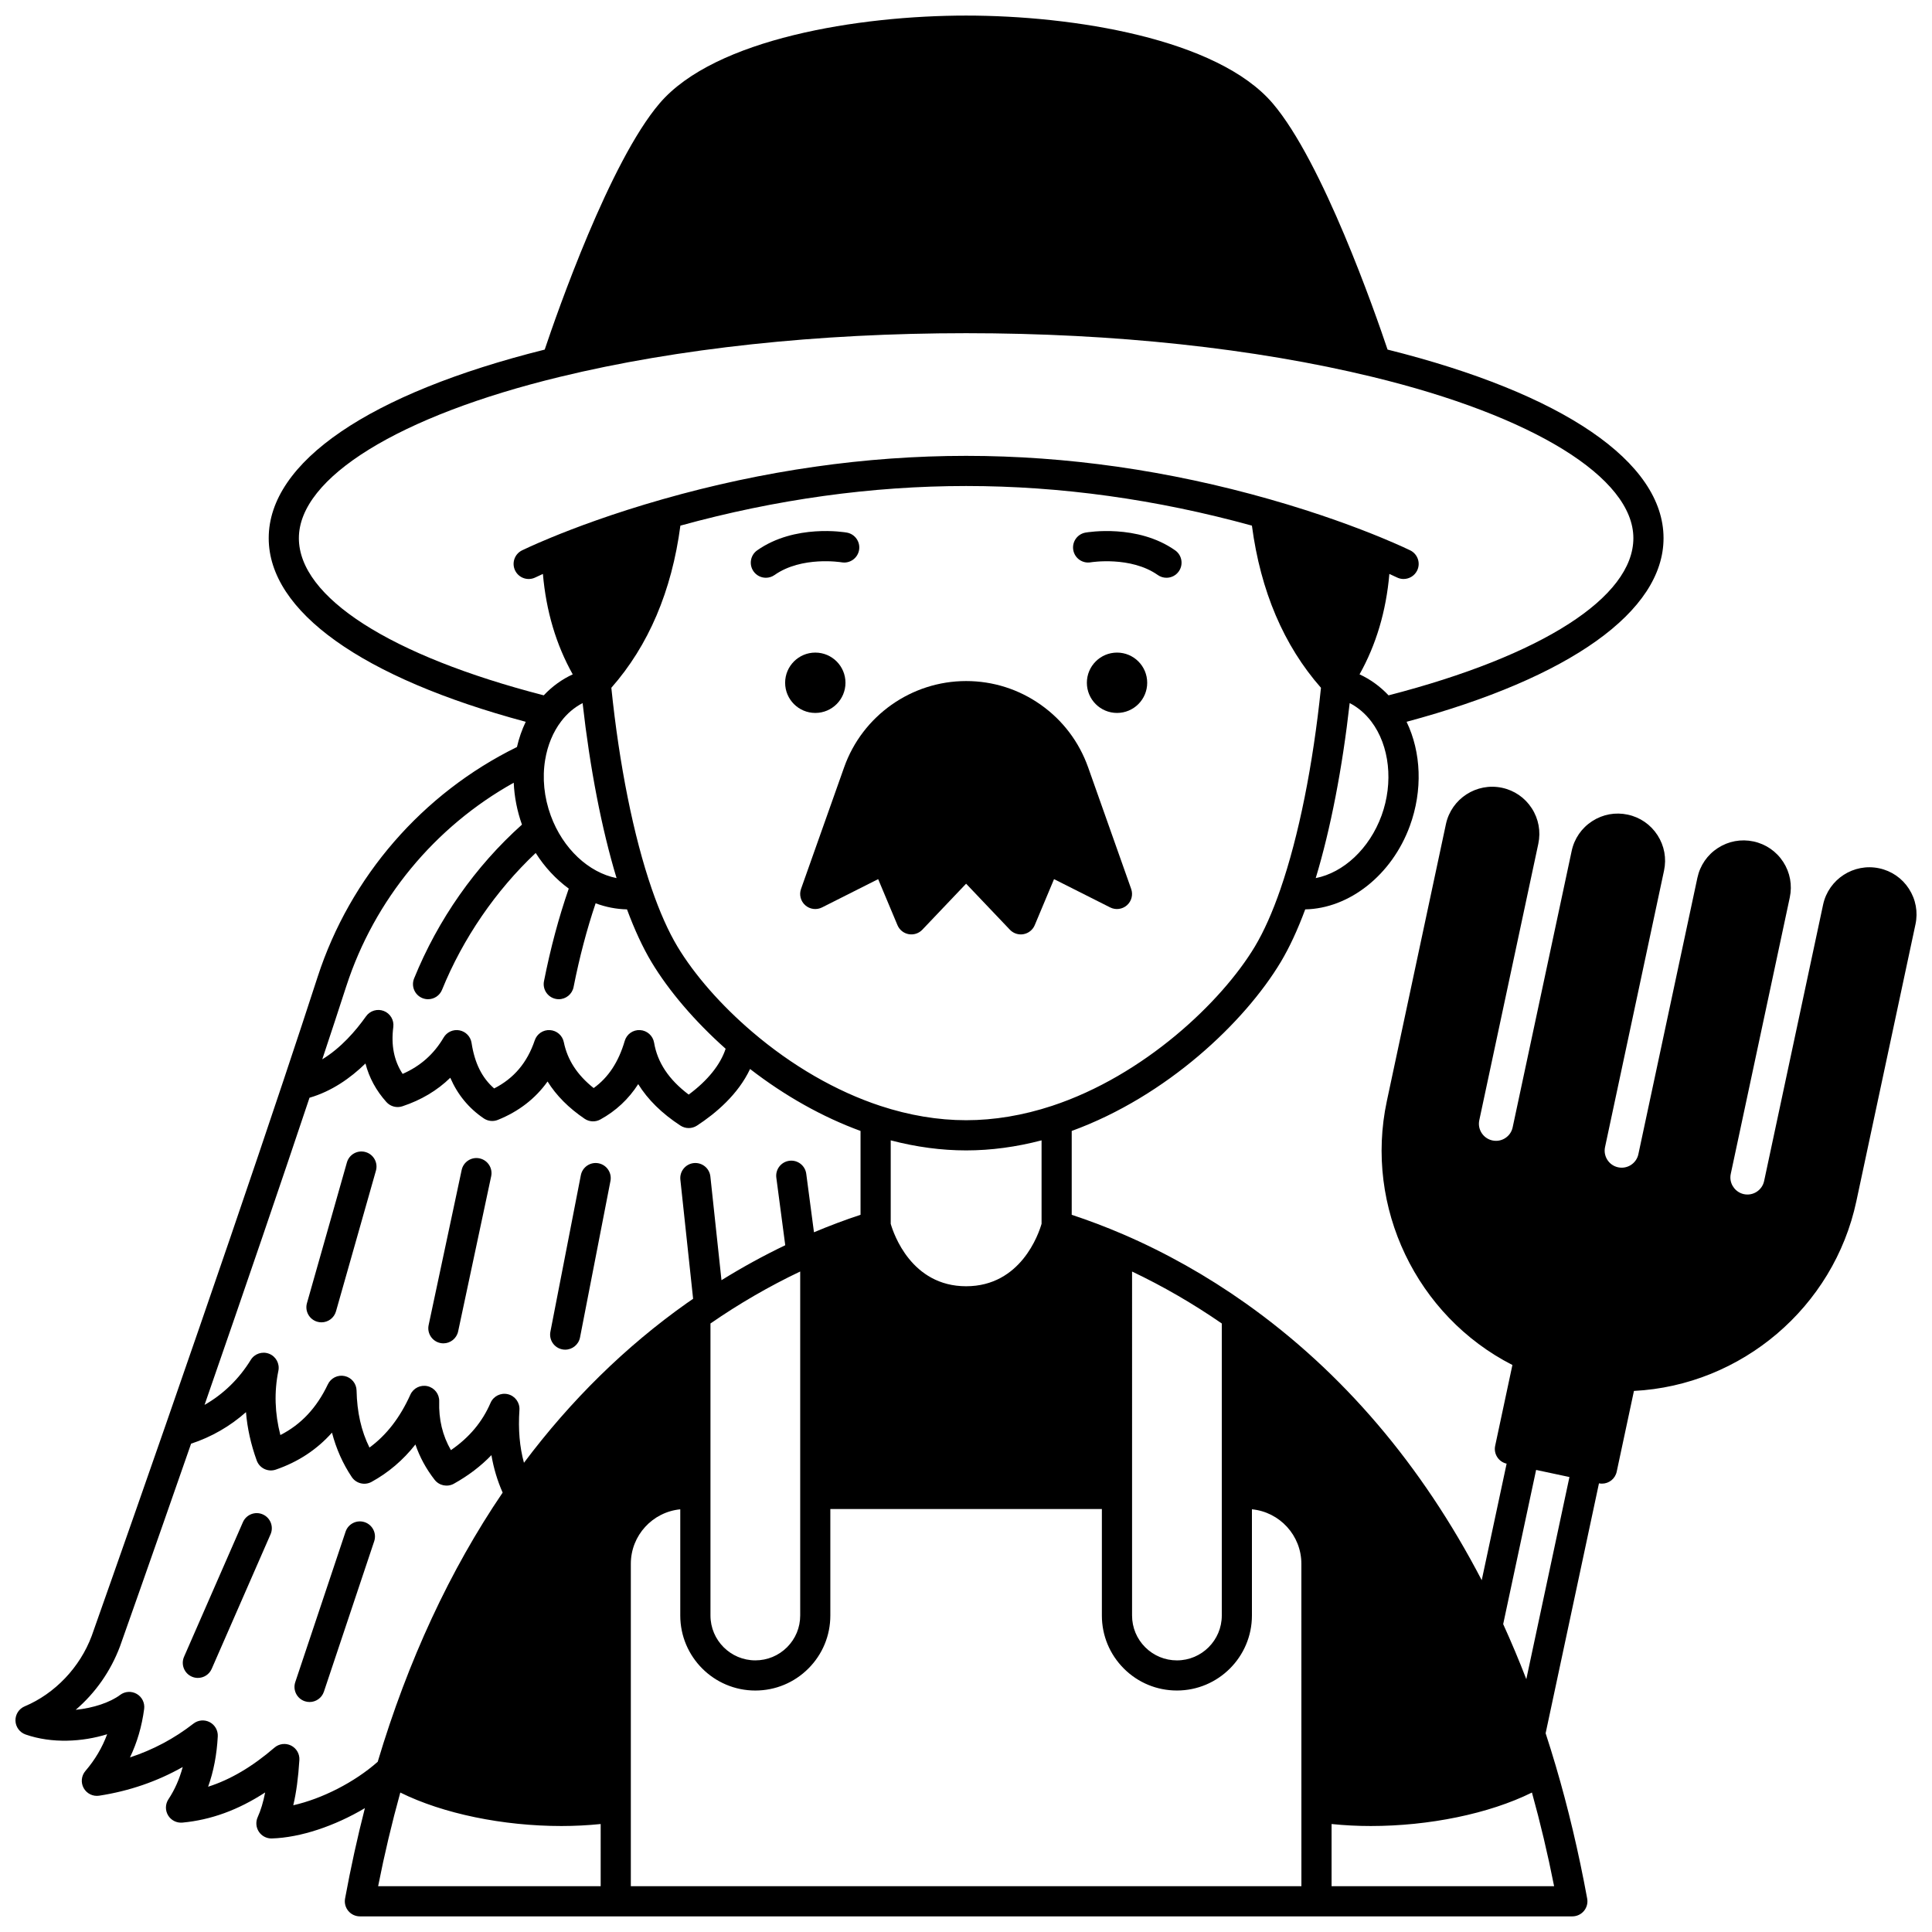 <?xml version="1.0" encoding="UTF-8"?>
<!-- Uploaded to: SVG Repo, www.svgrepo.com, Generator: SVG Repo Mixer Tools -->
<svg width="800px" height="800px" version="1.1" viewBox="144 144 512 512" xmlns="http://www.w3.org/2000/svg">
 <defs>
  <clipPath id="a">
   <path d="m148.09 148.09h503.81v503.81h-503.81z"/>
  </clipPath>
 </defs>
 <path d="m448.02 324.94c0 4.418-3.578 7.996-7.992 7.996-4.418 0-7.996-3.578-7.996-7.996 0-4.414 3.578-7.996 7.996-7.996 4.414 0 7.992 3.582 7.992 7.996"/>
 <path d="m368.06 324.94c0 4.418-3.578 7.996-7.996 7.996-4.414 0-7.996-3.578-7.996-7.996 0-4.414 3.582-7.996 7.996-7.996 4.418 0 7.996 3.582 7.996 7.996"/>
 <path d="m455.43 289.85c-9.98-7.035-23.199-4.805-23.758-4.707-2.176 0.383-3.625 2.457-3.242 4.633 0.383 2.176 2.453 3.625 4.633 3.242 0.102-0.02 10.586-1.688 17.762 3.367 0.699 0.492 1.504 0.73 2.301 0.73 1.258 0 2.492-0.59 3.269-1.695 1.27-1.805 0.84-4.301-0.965-5.57z"/>
 <path d="m367.04 293.02c2.164 0.379 4.238-1.074 4.621-3.246 0.383-2.176-1.07-4.246-3.242-4.633-0.559-0.098-13.777-2.328-23.758 4.707-1.805 1.273-2.234 3.766-0.965 5.57 0.777 1.105 2.016 1.695 3.269 1.695 0.797 0 1.602-0.238 2.301-0.73 7.203-5.07 17.598-3.394 17.773-3.363z"/>
 <path d="m432.36 347.33s0-0.004-0.004-0.004c-2.391-6.723-6.723-12.449-12.531-16.547-5.812-4.117-12.66-6.293-19.793-6.293-14.488 0-27.48 9.18-32.324 22.844l-11.426 32.242c-0.547 1.539-0.102 3.254 1.125 4.336 1.227 1.078 2.984 1.305 4.441 0.57l14.875-7.496 5.117 12.199c0.523 1.246 1.637 2.141 2.965 2.383 1.332 0.242 2.688-0.199 3.617-1.176l11.605-12.199 11.605 12.199c0.762 0.801 1.812 1.242 2.894 1.242 0.238 0 0.48-0.02 0.723-0.066 1.328-0.242 2.441-1.141 2.965-2.383l5.117-12.199 14.875 7.496c1.457 0.734 3.215 0.508 4.441-0.57 1.227-1.078 1.672-2.797 1.125-4.336z"/>
 <g clip-path="url(#a)">
  <path d="m649.89 379.54c-1.816-2.809-4.617-4.738-7.891-5.434-6.738-1.43-13.402 2.879-14.855 9.621l-15.633 73.254c-0.52 2.438-2.926 4-5.356 3.481-2.078-0.445-3.586-2.305-3.586-4.418 0-0.32 0.031-0.637 0.102-0.953l15.641-73.254c0.695-3.269 0.078-6.613-1.738-9.418-1.82-2.805-4.625-4.734-7.894-5.43-3.269-0.695-6.613-0.078-9.418 1.738-2.809 1.82-4.734 4.625-5.434 7.894l-15.641 73.246c-0.25 1.18-0.949 2.195-1.961 2.852-1.016 0.656-2.223 0.879-3.402 0.629-1.18-0.25-2.188-0.945-2.844-1.957s-0.879-2.223-0.629-3.402l15.629-73.246c0.703-3.266 0.09-6.613-1.727-9.418-1.816-2.809-4.621-4.742-7.887-5.438-3.266-0.703-6.609-0.09-9.418 1.727-2.809 1.82-4.742 4.621-5.438 7.891l-15.641 73.254c-0.25 1.18-0.949 2.191-1.965 2.848-1.012 0.656-2.215 0.875-3.402 0.621-2.074-0.441-3.578-2.297-3.578-4.414 0-0.316 0.031-0.621 0.102-0.945l15.641-73.254c0.695-3.269 0.078-6.613-1.734-9.414-1.816-2.809-4.617-4.738-7.891-5.434-6.738-1.43-13.406 2.879-14.855 9.621l-15.66 73.41c-6.008 28.121 7.906 57 33.277 69.938l-4.57 21.418c-0.223 1.039-0.02 2.121 0.559 3.012 0.57 0.875 1.457 1.488 2.477 1.719l-6.598 30.883c-15.875-30.523-36.875-55.191-62.578-73.391-10.262-7.269-21.195-13.426-32.504-18.293-4.512-1.938-9.062-3.664-13.574-5.148v-22.223c25.195-9.184 45.848-28.855 55.395-44.766 2.293-3.832 4.469-8.523 6.488-13.953 11.645-0.23 22.961-9.062 27.73-22.125 3.43-9.402 3.023-19.5-0.871-27.586 43.359-11.656 68.098-29.27 68.098-48.672 0-20.188-26.629-38.344-73.137-49.969-3.277-9.762-17.215-49.766-30.445-65.258-14.652-17.164-52.918-23.258-81.238-23.258-28.316 0-66.586 6.094-81.238 23.262-13.23 15.488-27.168 55.496-30.445 65.258-46.508 11.625-73.141 29.781-73.141 49.969 0 19.414 24.746 37.023 68.113 48.668-1.004 2.09-1.789 4.336-2.328 6.684-25.008 12.277-44.199 34.363-52.816 60.902-2.621 8.086-5.582 17.059-9.047 27.434-8.371 25.066-18.637 55.078-31.379 91.746-11.012 31.656-19.398 55.324-19.457 55.496-3.109 8.32-9.746 15.293-17.75 18.652-1.527 0.641-2.5 2.156-2.449 3.809 0.051 1.652 1.117 3.106 2.68 3.652 6.981 2.438 15.082 1.965 21.621-0.07-1.316 3.559-3.227 6.781-5.762 9.738-1.086 1.27-1.27 3.082-0.457 4.543 0.812 1.461 2.453 2.262 4.102 2.008 7.973-1.23 15.387-3.781 22.141-7.606-0.859 3.188-2.125 6.047-3.785 8.551-0.852 1.285-0.887 2.941-0.098 4.262 0.789 1.32 2.277 2.062 3.801 1.926 7.539-0.703 14.773-3.332 21.93-7.996-0.508 2.582-1.168 4.754-1.98 6.547-0.57 1.258-0.453 2.719 0.312 3.867 0.742 1.117 1.992 1.785 3.328 1.785 0.039 0 0.078 0 0.117-0.004 7.586-0.227 16.691-3.301 24.652-8.035-1.988 7.769-3.75 15.789-5.254 23.965-0.215 1.168 0.102 2.371 0.859 3.281 0.762 0.914 1.887 1.438 3.074 1.438h321.31c1.188 0 2.312-0.527 3.07-1.438 0.762-0.914 1.074-2.113 0.859-3.281-2.246-12.227-5.051-24.062-8.332-35.176-0.875-2.973-1.777-5.867-2.68-8.633l14.137-66.23c0.266 0.055 0.531 0.082 0.793 0.082 1.848 0 3.504-1.285 3.906-3.164l4.57-21.406c28.438-1.457 52.938-22.137 58.938-50.258l15.672-73.402c0.699-3.262 0.082-6.606-1.734-9.41zm-205.88 101.43c8.207 3.902 16.176 8.516 23.777 13.766v77.398c0 6.551-5.332 11.883-11.883 11.883-3.172 0-6.16-1.238-8.406-3.477-2.25-2.25-3.488-5.234-3.488-8.406zm39.34-101.39c-2.109 6.121-4.398 11.254-6.793 15.258-8.832 14.719-29.43 34.215-53.781 42.234-7.66 2.519-15.309 3.797-22.738 3.797-7.43 0-15.078-1.277-22.734-3.797-11.707-3.859-23.438-10.637-33.926-19.594-8.277-7.066-15.328-15.109-19.855-22.641-2.398-4.008-4.688-9.141-6.797-15.262-4.828-13.98-8.617-32.855-10.715-53.305 9.855-11.191 16.004-25.625 18.301-42.973 25.262-6.961 50.727-10.5 75.73-10.5 25.004 0 50.465 3.539 75.73 10.5 2.297 17.348 8.449 31.781 18.301 42.973-2.106 20.449-5.894 39.324-10.723 53.309zm-63.324 66.625v22.117c-0.766 2.648-5.484 16.547-19.988 16.547s-19.223-13.898-19.988-16.547v-22.117c6.719 1.758 13.422 2.664 19.988 2.664s13.27-0.906 19.988-2.664zm-112.63-69.5c-7.348-1.453-14.223-7.762-17.441-16.57-1.77-4.844-2.281-9.953-1.48-14.781 0.637-3.863 2.098-7.383 4.227-10.176 1.586-2.094 3.5-3.715 5.695-4.852 1.941 17.281 5.066 33.387 9 46.379zm202.73-16.574c-3.219 8.812-10.094 15.129-17.445 16.578 3.934-12.992 7.059-29.102 9-46.387 2.199 1.141 4.125 2.773 5.731 4.887 4.84 6.379 5.906 16.16 2.715 24.922zm-286.92-73.52c0-16.02 26.512-32.395 69.188-42.742 31.195-7.57 68.418-11.57 107.64-11.57s76.445 4 107.64 11.57c42.676 10.344 69.188 26.723 69.188 42.742 0 15.66-24.207 31.164-64.879 41.664-2.223-2.363-4.832-4.254-7.688-5.566 4.406-7.856 7.051-16.77 7.902-26.613 1.301 0.586 1.996 0.926 2.012 0.934 0.566 0.277 1.164 0.41 1.754 0.41 1.477 0 2.898-0.824 3.594-2.238 0.973-1.98 0.152-4.375-1.828-5.348-0.113-0.055-2.801-1.371-7.703-3.394-6.219-2.566-16.387-6.406-29.523-10.145-26.809-7.637-53.879-11.508-80.465-11.508-26.586 0-53.656 3.871-80.465 11.508-13.137 3.738-23.309 7.578-29.527 10.145-4.902 2.023-7.59 3.34-7.699 3.394-1.98 0.973-2.801 3.367-1.828 5.348 0.973 1.984 3.367 2.801 5.348 1.832 0.016-0.008 0.707-0.348 2.012-0.934 0.848 9.844 3.496 18.754 7.902 26.613-2.867 1.316-5.473 3.207-7.68 5.559-40.684-10.496-64.895-25.992-64.895-41.66zm12.578 118.72c7.441-22.914 23.43-42.234 44.363-53.902 0.16 3.731 0.891 7.481 2.176 11.105-12.371 11.078-22.23 25.121-28.582 40.77-0.832 2.047 0.156 4.379 2.199 5.207 0.492 0.199 1 0.293 1.504 0.293 1.578 0 3.074-0.941 3.703-2.496 5.516-13.59 14.25-26.309 24.82-36.262 2.394 3.785 5.398 6.981 8.762 9.445-2.637 7.586-4.844 15.82-6.566 24.539-0.43 2.164 0.98 4.269 3.148 4.695 0.262 0.051 0.52 0.078 0.777 0.078 1.871 0 3.543-1.32 3.918-3.223 1.555-7.867 3.516-15.312 5.84-22.195 2.695 1.004 5.496 1.551 8.316 1.609 2.016 5.43 4.191 10.121 6.488 13.957 4.613 7.676 11.539 15.766 19.652 22.98-1.383 4.227-4.762 8.43-9.789 12.148-5.269-3.973-8.281-8.492-9.172-13.766-0.312-1.836-1.852-3.215-3.711-3.324-1.887-0.109-3.551 1.082-4.07 2.871-1.633 5.582-4.336 9.688-8.23 12.488-4.356-3.461-6.953-7.461-7.91-12.164-0.359-1.77-1.863-3.082-3.668-3.191-1.809-0.117-3.461 1-4.035 2.711-1.988 5.894-5.519 10.082-10.758 12.746-3.25-2.832-5.168-6.723-5.988-12.074-0.258-1.672-1.539-3.004-3.199-3.32-1.668-0.32-3.344 0.445-4.199 1.902-2.57 4.383-6.141 7.555-10.867 9.637-2.289-3.488-3.098-7.586-2.473-12.438 0.234-1.82-0.801-3.566-2.512-4.234-1.707-0.664-3.656-0.086-4.715 1.414-2.734 3.859-6.668 8.395-11.598 11.395 2.356-7.078 4.457-13.48 6.375-19.402zm-9.762 29.582c5.879-1.703 10.84-5.195 14.832-9.078 0.977 3.773 2.828 7.188 5.547 10.219 1.062 1.184 2.723 1.625 4.234 1.125 4.992-1.656 9.238-4.188 12.695-7.562 1.945 4.484 4.914 8.09 8.875 10.77 1.102 0.746 2.504 0.891 3.734 0.395 5.539-2.234 9.945-5.644 13.172-10.176 2.312 3.715 5.594 7.019 9.82 9.879 1.242 0.84 2.848 0.914 4.16 0.195 4.117-2.254 7.477-5.391 10.043-9.375 2.547 4.109 6.289 7.789 11.195 10.992 0.664 0.434 1.426 0.652 2.188 0.652s1.52-0.219 2.184-0.648c4.981-3.25 10.91-8.262 14.074-15.008 9.227 7.137 19.211 12.738 29.277 16.418v22.223c-4.102 1.348-8.234 2.906-12.34 4.633l-2.047-15.508c-0.289-2.188-2.301-3.731-4.488-3.438-2.188 0.289-3.731 2.297-3.441 4.488l2.363 17.891c-5.762 2.762-11.406 5.856-16.898 9.266l-2.945-27.484c-0.234-2.195-2.207-3.777-4.402-3.551-2.195 0.234-3.785 2.207-3.551 4.402l3.379 31.562c-0.57 0.395-1.148 0.781-1.715 1.184-16.188 11.461-30.66 25.664-43.113 42.277-1.152-4.203-1.547-8.785-1.199-14.02 0.129-1.941-1.16-3.695-3.051-4.152-1.898-0.457-3.84 0.516-4.609 2.301-2.184 5.055-5.637 9.176-10.5 12.52-2.231-3.879-3.246-8.141-3.102-12.934 0.059-1.906-1.238-3.586-3.098-4.016-1.852-0.426-3.758 0.512-4.543 2.25-2.746 6.082-6.312 10.699-10.84 14.02-2.176-4.394-3.301-9.379-3.418-15.125-0.039-1.852-1.348-3.438-3.16-3.828-1.812-0.391-3.656 0.52-4.449 2.195-2.949 6.215-7.09 10.641-12.586 13.438-1.488-5.773-1.664-11.48-0.527-17.016 0.391-1.902-0.641-3.812-2.445-4.523-1.805-0.711-3.863-0.027-4.879 1.629-3.086 5.035-7.297 9.105-12.238 11.918 11.086-31.961 20.215-58.68 27.812-81.398zm130.04 46.051v91.168c0 3.172-1.238 6.16-3.481 8.402-2.254 2.246-5.242 3.481-8.414 3.481-6.551 0-11.883-5.332-11.883-11.883v-77.398c7.602-5.254 15.57-9.867 23.777-13.77zm-134.34 141.45c0.801-3.383 1.328-7.324 1.617-12 0.102-1.605-0.773-3.113-2.211-3.828-1.441-0.715-3.172-0.496-4.387 0.551-5.887 5.066-11.691 8.492-17.586 10.363 1.449-4.035 2.309-8.504 2.559-13.363 0.078-1.562-0.758-3.027-2.144-3.75-1.391-0.727-3.07-0.57-4.305 0.391-5.086 3.957-10.715 6.953-16.816 8.953 1.895-3.953 3.148-8.246 3.754-12.844 0.211-1.598-0.559-3.164-1.949-3.973-1.391-0.812-3.133-0.711-4.418 0.258-2.613 1.965-7.059 3.477-11.777 3.949 5.199-4.449 9.281-10.238 11.754-16.848 0.082-0.23 8.141-22.973 18.828-53.68 5.394-1.77 10.328-4.613 14.547-8.359 0.348 4.246 1.297 8.527 2.844 12.809 0.742 2.055 2.992 3.133 5.055 2.422 5.906-2.023 10.891-5.305 14.891-9.801 1.121 4.289 2.875 8.227 5.246 11.77 1.152 1.719 3.43 2.277 5.242 1.281 4.469-2.449 8.355-5.762 11.625-9.91 1.133 3.328 2.832 6.453 5.09 9.355 1.211 1.559 3.383 2 5.106 1.039 3.844-2.144 7.168-4.676 9.945-7.57 0.598 3.504 1.594 6.797 2.977 9.93-13.965 20.543-25.098 44.52-33.109 71.332-6.172 5.453-14.75 9.797-22.375 11.523zm81.465 21.445h-58.977c1.684-8.52 3.66-16.82 5.875-24.816 11.363 5.633 27.289 8.871 42.707 8.871 3.512 0 6.996-0.184 10.395-0.527zm185.7 0h-177.71v-85.434c0-7.527 5.762-13.73 13.102-14.441v28.145c0 10.961 8.918 19.879 19.879 19.879 5.301 0 10.293-2.062 14.062-5.82 3.758-3.758 5.828-8.754 5.828-14.062v-28.215h71.961v28.215c0 5.309 2.07 10.301 5.832 14.066 3.762 3.75 8.754 5.812 14.055 5.812 10.961 0 19.879-8.918 19.879-19.879v-28.145c7.344 0.711 13.102 6.914 13.102 14.441zm66.969 0h-58.973v-16.473c3.398 0.348 6.879 0.527 10.395 0.527 15.414 0 31.34-3.238 42.703-8.871 2.211 7.973 4.188 16.273 5.875 24.816zm-7.367-54.859c-1.926-4.984-3.973-9.859-6.129-14.59l8.727-40.863 8.832 1.883z"/>
 </g>
 <path d="m293.02 501.6c0.258 0.051 0.516 0.074 0.77 0.074 1.875 0 3.551-1.328 3.922-3.234l8.066-41.469c0.422-2.168-0.992-4.266-3.16-4.688s-4.266 0.996-4.688 3.16l-8.066 41.469c-0.426 2.168 0.988 4.266 3.156 4.688z"/>
 <path d="m260.67 499.91c0.281 0.059 0.562 0.09 0.836 0.09 1.848 0 3.508-1.289 3.906-3.168l8.754-41.109c0.461-2.16-0.918-4.281-3.078-4.742-2.148-0.461-4.281 0.918-4.742 3.078l-8.754 41.109c-0.457 2.156 0.918 4.281 3.078 4.742z"/>
 <path d="m228.1 494.28c0.363 0.105 0.734 0.152 1.094 0.152 1.742 0 3.344-1.148 3.844-2.906l10.586-37.281c0.605-2.125-0.629-4.336-2.754-4.938-2.129-0.605-4.336 0.629-4.938 2.754l-10.586 37.281c-0.605 2.125 0.629 4.336 2.754 4.938z"/>
 <path d="m213.64 545.33c-2.023-0.887-4.379 0.039-5.266 2.062l-15.602 35.672c-0.883 2.023 0.039 4.379 2.062 5.266 0.52 0.23 1.062 0.336 1.602 0.336 1.539 0 3.008-0.895 3.664-2.398l15.602-35.672c0.883-2.023-0.043-4.379-2.062-5.266z"/>
 <path d="m240.64 547.39c-2.09-0.699-4.359 0.43-5.059 2.523l-13.332 39.871c-0.699 2.094 0.43 4.359 2.523 5.059 0.422 0.141 0.848 0.207 1.27 0.207 1.672 0 3.231-1.059 3.793-2.731l13.332-39.871c0.695-2.094-0.434-4.356-2.527-5.059z"/>
</svg>